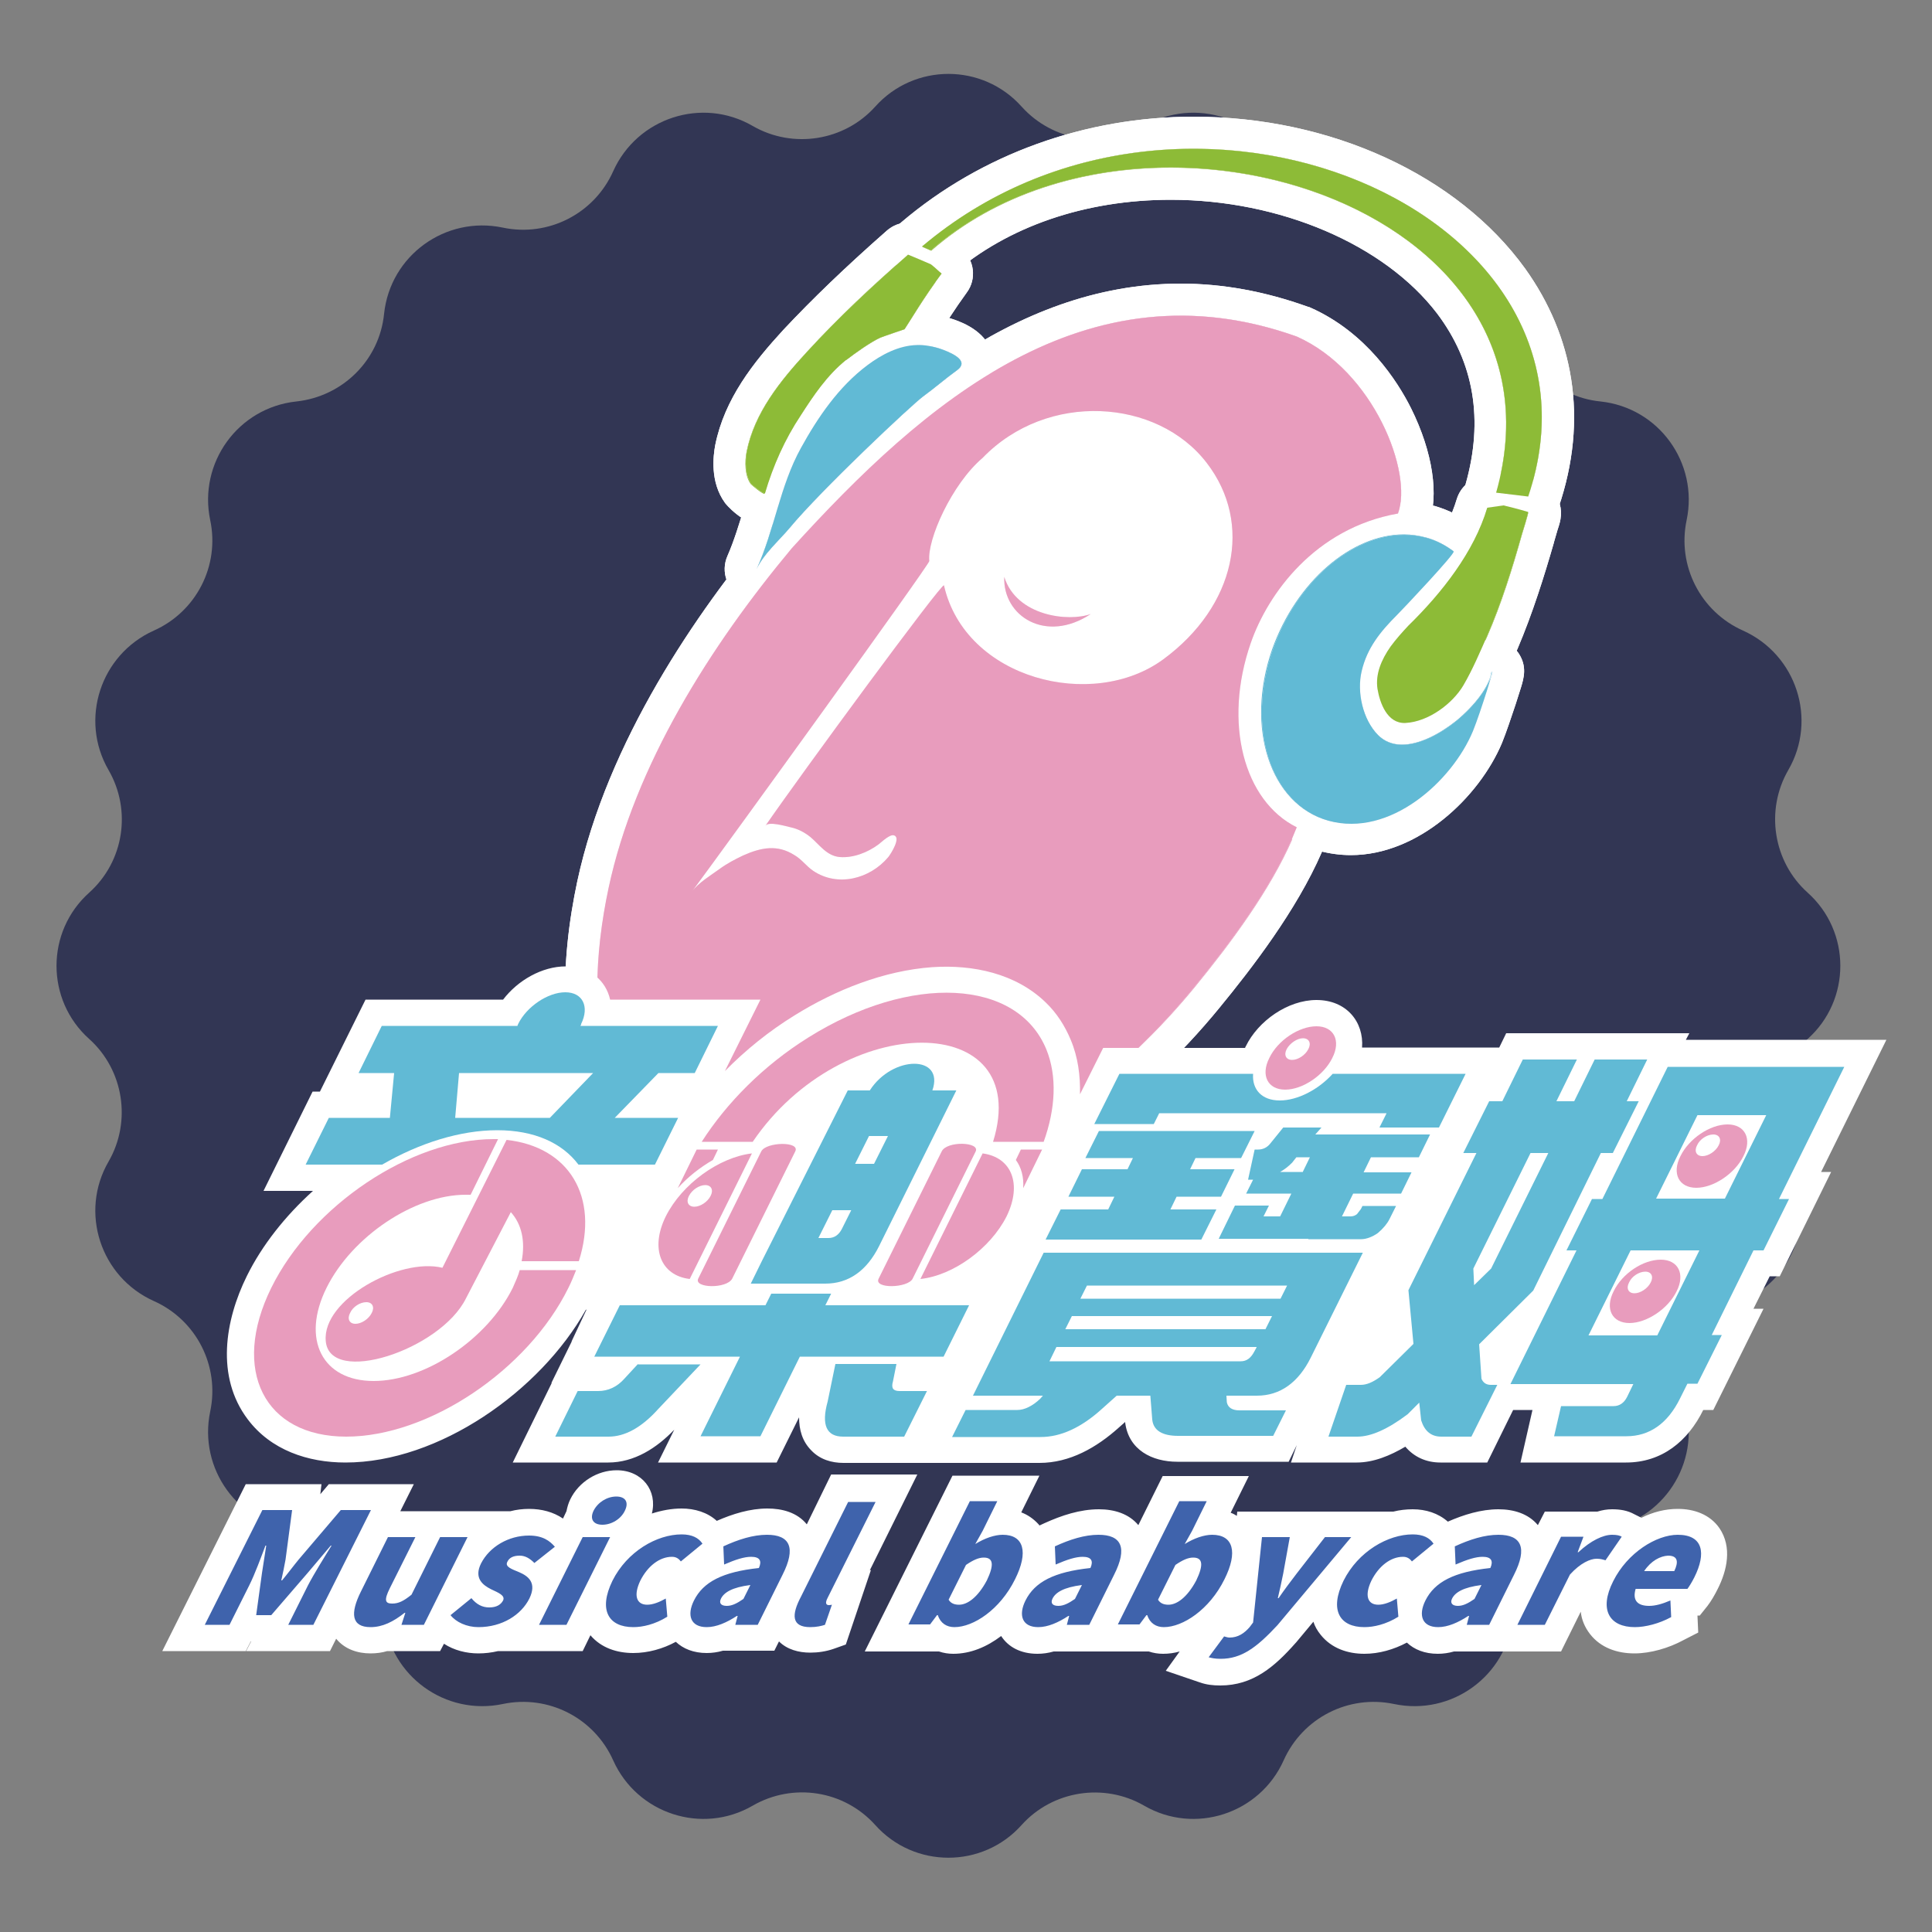 <?xml version="1.0" encoding="utf-8"?>
<!-- Generator: Adobe Illustrator 24.0.1, SVG Export Plug-In . SVG Version: 6.00 Build 0)  -->
<svg version="1.1" id="圖層_1" xmlns="http://www.w3.org/2000/svg" xmlns:xlink="http://www.w3.org/1999/xlink" x="0px" y="0px"
	 viewBox="0 0 500 500" style="enable-background:new 0 0 500 500;" xml:space="preserve">
<rect x="0" y="0" width="500" height="500" fill="#808080" stroke="none"/>
<style type="text/css">
	.st0{fill:#323654;}
	.st1{fill:#FFFFFF;}
	.st2{fill-rule:evenodd;clip-rule:evenodd;fill:#FFFFFF;}
	.st3{fill-rule:evenodd;clip-rule:evenodd;fill:#FAE9F1;}
	.st4{fill-rule:evenodd;clip-rule:evenodd;fill:#E89CBD;}
	.st5{fill-rule:evenodd;clip-rule:evenodd;fill:#61BAD5;}
	.st6{fill-rule:evenodd;clip-rule:evenodd;fill:#8DBB37;}
	.st7{fill-rule:evenodd;clip-rule:evenodd;fill:#3F63AC;}
</style>
<path class="st0" d="M264.4,27.6L264.4,27.6c8.1,9,21.3,11,31.7,5l0,0c13.1-7.6,29.9-2.1,36.1,11.7l0,0c4.9,11,16.8,17.1,28.6,14.6
	l0,0c14.8-3.1,29.1,7.2,30.7,22.3l0,0c1.3,12,10.7,21.5,22.7,22.7l0,0c15.1,1.6,25.4,15.9,22.3,30.7l0,0
	c-2.5,11.8,3.6,23.7,14.6,28.6l0,0c13.8,6.2,19.3,23,11.7,36.1l0,0c-6,10.4-3.9,23.7,5,31.7l0,0c11.3,10.1,11.3,27.8,0,37.9l0,0
	c-9,8.1-11,21.3-5,31.7l0,0c7.6,13.1,2.1,29.9-11.7,36.1l0,0c-11,4.9-17.1,16.8-14.6,28.6l0,0c3.1,14.8-7.2,29.1-22.3,30.7l0,0
	c-12,1.3-21.5,10.7-22.7,22.7l0,0c-1.6,15.1-15.9,25.4-30.7,22.3l0,0c-11.8-2.5-23.7,3.6-28.6,14.6l0,0c-6.2,13.8-23,19.3-36.1,11.7
	l0,0c-10.4-6-23.7-3.9-31.7,5l0,0c-10.1,11.3-27.8,11.3-37.9,0l0,0c-8.1-9-21.3-11-31.7-5l0,0c-13.1,7.6-29.9,2.1-36.1-11.7l0,0
	c-4.9-11-16.8-17.1-28.6-14.6l0,0c-14.8,3.1-29.1-7.2-30.7-22.3l0,0c-1.3-12-10.7-21.5-22.7-22.7l0,0c-15.1-1.6-25.4-15.9-22.3-30.7
	l0,0c2.5-11.8-3.6-23.7-14.6-28.6l0,0c-13.8-6.2-19.3-23-11.7-36.1l0,0c6-10.4,3.9-23.7-5-31.7l0,0c-11.3-10.1-11.3-27.8,0-37.9l0,0
	c9-8.1,11-21.3,5-31.7l0,0c-7.6-13.1-2.1-29.9,11.7-36.1l0,0c11-4.9,17.1-16.8,14.6-28.6l0,0c-3.1-14.8,7.2-29.1,22.3-30.7l0,0
	c12-1.3,21.5-10.7,22.7-22.7l0,0c1.6-15.1,15.9-25.4,30.7-22.3l0,0c11.8,2.5,23.7-3.6,28.6-14.6l0,0c6.2-13.8,23-19.3,36.1-11.7l0,0
	c10.4,6,23.7,3.9,31.7-5l0,0C236.6,16.3,254.3,16.3,264.4,27.6z"/>
<path class="st1" d="M198.1,117.6c-1.8-2-4.2-2.1-6.6-1.7c-3.2,0.4-5.3,4.5-4.7,7.5c0.3,2.7,1.9,5.4,4.7,5.8
	c2.5,0.4,4.6,0.1,6.6-1.7c1.2-1.1,2.2-3.2,2.1-5C200,120.7,199.4,119,198.1,117.6z"/>
<g>
	<g>
		<path class="st2" d="M206,276.3c-27.8,0-42.8-25.5-42.8-49.5c0-13.1,22.9-46.9,45.6-73.5c14.4-16.9,50.2-56.2,73.1-56.2
			c0.6,0,1.2,0,1.8,0.1c16.7,1.5,29.5,6.1,37.8,13.7c8,7.3,12.1,17.3,12.1,29.8c0,13.8-28.7,49.9-53.2,76.7
			C267.5,231.2,224.7,276.3,206,276.3z"/>
		<path class="st1" d="M281.9,101.2c0.5,0,0.9,0,1.4,0.1c32.9,3,46.1,17.6,46.1,39.4c0,21.7-97.9,131.5-123.3,131.5
			c-25.4,0-38.6-23.6-38.6-45.3C167.3,205.4,248.1,101.2,281.9,101.2 M281.9,92.9c-10,0-22.2,6-37.4,18.5
			c-11.9,9.8-25.4,23.3-38.8,39.2c-17.3,20.4-46.6,59.3-46.6,76.2c0,26,16.4,53.6,46.9,53.6c5.2,0,14.4-2,35.3-19.4
			c12.4-10.3,27.3-24.8,42-40.9c14.2-15.5,27.4-31.5,37.1-45c15.5-21.5,17.2-30,17.2-34.5c0-19.5-9.3-43.6-53.6-47.6
			C283.3,93,282.6,92.9,281.9,92.9L281.9,92.9z"/>
	</g>
	<g>
		<g>
			<path class="st3" d="M207.9,316.6c-3.9,0-7.7-0.3-11.3-0.9c-16.1-2.8-28.2-10-36.1-21.6c-13.2-19.5-11.2-46.1-7.1-65
				c7.6-35.5,30.4-68.4,48.3-89.7c0,0,0.1-0.1,0.1-0.1c27.6-30.4,61.6-61.5,103.8-61.5c10.4,0,20.9,1.9,31.4,5.7
				c0.1,0,0.2,0.1,0.3,0.1c22,9.8,33.1,38.3,28.4,51c-0.5,1.4-1.7,2.4-3.2,2.6c-19,3.4-30.5,18.1-34.9,30.8
				c-6.4,18.4-2.1,36.7,10,42.8c1.9,1,2.8,3.3,2,5.3l-0.3,0.7c-0.3,0.7-0.6,1.5-1,2.2c-6.4,14.7-17.8,29.5-25.9,39.3
				c-19.7,24.1-45.5,42.7-72.6,52.3C228.5,314.5,217.7,316.6,207.9,316.6C207.9,316.6,207.9,316.6,207.9,316.6z M244.3,147.3
				c1.9,0,3.6,1.4,4.1,3.2c3.5,15.4,18.9,22.4,31.8,22.4c7,0,13.6-2,18.5-5.6c9-6.6,14.6-15.3,15.9-24.4c1-7.4-0.9-14.5-5.5-20.6
				c-5.7-7.4-15.3-11.8-25.8-11.8c-10,0-19.2,3.8-26,10.8c-0.1,0.1-0.2,0.2-0.3,0.3c-7.3,6.2-12.8,19.3-12.4,23.1
				c0.1,0.8,0.1,1.3-0.6,2.6C244.1,147.3,244.2,147.3,244.3,147.3z"/>
			<path class="st1" d="M305.6,81.7c9.6,0,19.6,1.7,30,5.4c20,8.9,30.1,35.3,26.2,45.8c-21.5,3.8-33.7,20.8-38.1,33.5
				c-7.2,20.7-1.7,40.9,12,47.8c-0.4,1-0.8,2-1.2,2.9c-5.8,13.3-15.9,26.9-25.3,38.4c-18.2,22.2-42.8,41.1-70.7,51.1
				c-9.8,3.5-20.2,5.8-30.5,5.8c-3.6,0-7.1-0.3-10.6-0.9c-42.9-7.4-47.3-47-39.8-81.7c6.7-31.6,26.2-62.6,47.4-87.9
				C232.4,111.6,265.2,81.7,305.6,81.7 M179.1,230.6c1.6-2.2,4.9-4.2,7.1-5.8c1.9-1.3,3.9-2.5,6.1-3.5c2.6-1.1,5-1.9,7.4-1.9
				c2,0,3.9,0.5,5.9,1.8c1.8,1.1,3.1,2.9,4.9,4.1c2.3,1.5,4.8,2.2,7.4,2.2c4.5,0,9-2.2,12.1-5.8c0.7-0.9,3.4-5,1.5-5.6
				c-0.1,0-0.2,0-0.3,0c-1.1,0-3,1.8-3.7,2.3c-2.5,1.9-6,3.3-9.2,3.3c-0.3,0-0.6,0-0.9,0c-3.4-0.3-5.2-3.3-7.6-5.2
				c-1.5-1.2-3.2-2-5.1-2.5c-0.9-0.2-3.3-0.9-5-0.9c-0.7,0-1.3,0.1-1.5,0.5c9.2-13.4,45.1-62.3,46.2-62.3c0,0,0,0,0,0
				c3.7,16.5,20,25.6,35.8,25.6c7.6,0,15-2.1,20.9-6.4c18.6-13.7,23.3-35.1,11.3-50.8c-6.7-8.7-17.7-13.4-29.1-13.4
				c-10.3,0-21,3.9-28.9,12.1c-8,6.8-14.4,21.2-13.8,26.7C240.6,145.9,188.6,217.8,179.1,230.6 M305.6,73.4
				c-43.8,0-78.6,31.8-106.8,62.9c-0.1,0.1-0.1,0.2-0.2,0.3c-18.2,21.7-41.4,55.2-49.2,91.5c-4.2,19.7-6.3,47.5,7.7,68.2
				c8.5,12.5,21.5,20.4,38.8,23.4c3.9,0.7,7.9,1,12,1c10.3,0,21.5-2.1,33.3-6.3c27.8-9.9,54.2-28.9,74.4-53.6
				c8.2-10,19.9-25.1,26.5-40.3c0.3-0.7,0.6-1.5,1-2.3l0.3-0.7c1.7-4,0-8.7-3.9-10.6c-10-5-13.5-21.6-7.9-37.7
				c1.4-4,9.4-24.1,31.8-28.1c2.9-0.5,5.3-2.5,6.3-5.3c2.8-7.6,1.1-18.8-4.5-30.1c-3.5-7-11.6-19.7-26.1-26.1
				c-0.2-0.1-0.4-0.2-0.6-0.2C327.4,75.4,316.4,73.4,305.6,73.4L305.6,73.4z M248.8,144.4c0-3,4.7-14.3,10.9-19.6
				c0.2-0.2,0.4-0.4,0.6-0.6c6-6.2,14.2-9.6,23-9.6c9.2,0,17.6,3.8,22.5,10.2c4,5.2,5.6,11.2,4.7,17.5c-1.1,8-6.2,15.7-14.3,21.6
				c-4.2,3.1-9.9,4.8-16,4.8c-11.3,0-24.8-6-27.8-19.1c-0.5-2.2-1.8-4-3.6-5.2C248.8,144.4,248.8,144.4,248.8,144.4L248.8,144.4z"/>
		</g>
		<g>
			<path class="st3" d="M195.8,151.5c-0.6,0-1.2-0.1-1.7-0.4c-2.1-0.9-3-3.4-2-5.5c1.9-4.2,3.2-8.6,4.6-13.4
				c1.8-6.1,3.7-12.4,7-18.4c3.7-6.6,9.6-16.2,18.4-22.7c5.2-3.9,10.3-5.9,15.2-6l0.3,0c2.4,0,5.5,0.6,7.9,1.5c3.2,1.2,7,3,7.5,6.7
				c0.2,1.3,0,3.7-2.8,5.8c-1.5,1.1-3.1,2.4-4.7,3.7c-1.4,1.1-2.7,2.2-4,3.1c-2.4,1.9-25.9,23.8-33.9,33.4c-0.9,1.1-2,2.3-3,3.4
				c-2,2.1-4.1,4.3-5,6.3C198.9,150.6,197.4,151.5,195.8,151.5z"/>
			<path class="st1" d="M237.5,89.3c1.6,0,4.3,0.4,6.5,1.2c3.2,1.2,6.7,3.1,3.7,5.3c-2.8,2-5.9,4.7-8.8,6.8
				c-3,2.2-26.4,24.2-34.6,34.1c-2.7,3.2-6.8,6.8-8.5,10.6c4.6-10,6-21.5,11.5-31.4c4.3-7.8,9.7-15.8,17.2-21.4
				c3.6-2.7,8.1-5.1,12.8-5.2C237.4,89.3,237.5,89.3,237.5,89.3 M237.5,81c-0.1,0-0.2,0-0.3,0c0,0,0,0-0.1,0
				c-5.8,0.1-11.7,2.5-17.6,6.8c-9.4,7-15.6,17.1-19.5,24c-3.5,6.3-5.5,12.9-7.3,19.2c-1.4,4.6-2.7,8.9-4.4,12.8
				c-1.9,4.2-0.1,9.1,4.1,11c1.1,0.5,2.3,0.8,3.4,0.8c3.1,0,6.1-1.8,7.5-4.8c0.6-1.4,2.6-3.5,4.2-5.2c1.1-1.1,2.2-2.3,3.2-3.6
				c7.5-9.2,30.3-30.5,33.2-32.8c1.3-1,2.7-2.1,4.1-3.2c1.6-1.3,3.2-2.5,4.6-3.6c4.7-3.5,4.7-7.9,4.4-9.7c-0.9-6.6-7.8-9.2-10.1-10
				C244,81.7,240.4,81,237.5,81L237.5,81z"/>
		</g>
		<g>
			<path class="st3" d="M197.8,131.8c-3,0-6.8-4.1-6.8-4.2c-3-4.2-2.2-10-1.8-11.6c2.2-11.1,9.3-19.9,16.6-27.8
				c7.3-7.9,15.7-16,26.4-25.4c0.8-0.7,1.7-1,2.7-1c0.5,0,1,0.1,1.5,0.3c1.5,0.6,5,2.1,6,2.5c0.3,0.1,0.7,0.3,1,0.6
				c0.7,0.6,1.2,1,1.7,1.5c0.3,0.3,0.7,0.6,1.1,0.9c1.7,1.4,2,3.9,0.7,5.7c-3.4,4.5-6,8.7-7.7,11.5c-0.6,1-1.1,1.8-1.5,2.4
				c-0.7,1.4-2.1,1.8-3.6,2.4c-1.1,0.4-4.2,1.4-4.7,1.7c-1.8,0.8-5.3,3.3-7.8,5.2c-0.1,0.1-0.2,0.1-0.3,0.2
				c-4.2,3.4-7.4,8.2-10.5,12.9l-0.2,0.3c-3.8,5.7-6.7,12.1-8.8,19.1C201.4,130.6,199.7,131.8,197.8,131.8
				C197.8,131.8,197.8,131.8,197.8,131.8z"/>
			<path class="st1" d="M235,65.9c1.3,0.5,4.5,1.8,5.9,2.5c1.1,0.9,1.8,1.6,2.8,2.4c-4.7,6.4-8,12-9.6,14.4c0,0-5.6,1.9-6.3,2.2
				c-2.5,1.2-6.5,4-8.7,5.7c0,0-0.1,0.1-0.2,0.1c-4.9,3.9-8.4,9.2-11.7,14.3c-4.2,6.3-7.2,13.1-9.3,20.2c0,0,0,0.1-0.1,0.1
				c-0.6,0-3.2-2.2-3.5-2.5c-1.6-2.2-1.6-5.8-1.1-8.4c2-10,8.6-18.2,15.6-25.8C217,82.1,225.8,73.9,235,65.9 M235,57.6
				c-2,0-3.9,0.7-5.5,2.1c-10.8,9.5-19.3,17.7-26.8,25.7c-7.7,8.4-15.2,17.8-17.6,29.8c-0.5,2.7-1.4,9.5,2.5,14.9c0,0,0,0,0,0
				c0,0.1,4.8,5.9,10.1,5.9c3.7,0,7-2.4,8-6c2-6.6,4.7-12.6,8.3-17.9l0.2-0.3c3-4.6,5.9-8.9,9.6-11.9c0.1-0.1,0.2-0.2,0.3-0.3
				c2.4-1.9,5.5-4,6.9-4.6c0.8-0.3,3.4-1.2,4.4-1.5c1.7-0.6,4.3-1.5,5.8-4.2c0.4-0.7,0.9-1.4,1.5-2.3c1.8-2.9,4.3-6.9,7.5-11.3
				c2.6-3.5,2-8.5-1.4-11.3c-0.4-0.3-0.7-0.6-1-0.8c-0.5-0.5-1.1-1-1.9-1.6c-0.6-0.5-1.2-0.9-1.9-1.2c-1.4-0.6-4.7-2-6.2-2.6
				C236.9,57.8,235.9,57.6,235,57.6L235,57.6z"/>
		</g>
		<g>
			<path class="st3" d="M395.5,132.6c-0.2,0-0.3,0-0.5,0l-8.3-1c-1.2-0.1-2.3-0.8-2.9-1.8c-0.7-1-0.9-2.3-0.5-3.4
				c5-17.6,2.2-34.2-8.1-47.8c-14.3-18.9-42.6-31.1-72.2-31.1c-23.1,0-44.2,7.3-59.3,20.4c-0.8,0.7-1.7,1-2.7,1
				c-0.6,0-1.1-0.1-1.7-0.4l-2.3-1c-1.3-0.6-2.2-1.8-2.4-3.2c-0.2-1.4,0.3-2.8,1.4-3.7c20-16.9,45.9-26.3,73-26.3
				c34.2,0,65.7,14.4,82.3,37.5c12.3,17.2,15.1,37.2,8.2,57.9C398.8,131.5,397.2,132.6,395.5,132.6z"/>
			<path class="st1" d="M308.9,38.5c54.5,0,103.9,38.8,86.6,90l-8.3-1c14.5-51.3-34.5-84.1-84.2-84.1c-22.5,0-45.1,6.7-62,21.5
				l-2.3-1C259.4,46.1,284.7,38.5,308.9,38.5 M308.9,30.2C308.9,30.2,308.9,30.2,308.9,30.2c-28,0-54.9,9.7-75.6,27.3
				c-2.2,1.8-3.2,4.7-2.8,7.5c0.4,2.8,2.2,5.2,4.8,6.4l2.3,1c1.1,0.5,2.2,0.7,3.4,0.7c2,0,3.9-0.7,5.4-2
				c14.4-12.5,34.5-19.4,56.6-19.4c0,0,0,0,0,0c28.3,0,55.3,11.6,68.9,29.4c9.6,12.7,12.1,27.6,7.4,44.2c-0.7,2.3-0.3,4.8,1.1,6.8
				c1.3,2,3.5,3.3,5.9,3.6l8.3,1c0.3,0,0.7,0.1,1,0.1c3.5,0,6.7-2.2,7.8-5.6c3.8-11.2,4.9-22.4,3.2-33.2
				c-1.6-10.1-5.6-19.7-11.9-28.5C377.2,45.3,344.4,30.2,308.9,30.2L308.9,30.2z"/>
		</g>
		<g>
			<path class="st3" d="M363.5,191.4c-5.7,0-9.8-4.6-11.1-12.3c-0.7-4.5,0.7-9.2,4.1-14.1c1.3-1.9,3-3.8,5.1-5.8
				c10-9.8,16.7-19.7,19.4-28.8c0.5-1.6,1.9-2.8,3.6-2.9c0.8-0.1,1.6-0.2,2.5-0.3c0.5-0.1,1-0.2,1.6-0.2c0.2,0,0.4,0,0.6,0
				c0.3,0,0.6,0,0.9,0.1c3.9,0.9,6.6,1.7,6.7,1.7c0.1,0,0.2,0,0.2,0.1c3.7,1.4,2.6,5,2,7.1c-0.3,1.1-0.7,2.4-0.9,3.1l-0.1,0.4
				c-2.3,8.1-5.2,17.7-9.2,26.9l-0.1,0.2c-1.9,4.4-3.8,8.9-6.3,13.1c-3.3,5.6-10.7,11.4-18.4,11.7
				C363.8,191.3,363.6,191.4,363.5,191.4L363.5,191.4z"/>
			<path class="st1" d="M389.1,131c3.8,0.9,6.4,1.7,6.4,1.7c0.1,0-1.5,5.4-1.6,5.6c-2.5,8.9-5.3,17.9-9,26.4
				c-1.9,4.3-3.8,8.8-6.2,12.9c-2.8,4.7-9,9.4-15,9.7c-0.1,0-0.2,0-0.2,0c-4.6,0-6.4-5.3-7-8.9c-0.6-3.9,1-7.7,3.4-11
				c1.4-1.9,3-3.7,4.6-5.3c8.7-8.5,17-19.2,20.4-30.5C386.4,131.4,387.7,131.1,389.1,131 M389.1,122.7c-0.4,0-0.7,0-1.1,0.1
				c-0.6,0.1-1.1,0.2-1.6,0.2c-0.8,0.1-1.5,0.2-2.2,0.3c-3.4,0.3-6.2,2.6-7.2,5.9c-2.5,8.4-8.8,17.7-18.3,27c-2.2,2.1-4,4.3-5.5,6.4
				c-4.1,5.8-5.7,11.5-4.8,17.1c1.6,9.8,7.4,15.8,15.2,15.8c0.2,0,0.4,0,0.6,0c9.6-0.4,18-7.4,21.8-13.7c2.6-4.5,4.7-9.1,6.6-13.6
				l0.1-0.2c4-9.4,7-19.1,9.4-27.4l0.1-0.4c0.2-0.7,0.6-2,0.9-3.1c0.2-0.6,0.4-1.2,0.5-1.6c1.7-6.2-2.6-9.6-5-10.5
				c-0.1-0.1-0.3-0.1-0.4-0.1c-0.1,0-3-0.9-7-1.8C390.4,122.8,389.7,122.7,389.1,122.7L389.1,122.7z"/>
		</g>
		<g>
			<path class="st3" d="M349.6,217.2c-2.4,0-4.8-0.3-7-1c-6.9-1.9-12.4-6.6-16-13.5c-5.2-10-5.6-23.1-1.1-36.1
				c6.7-19.2,22.2-32.6,37.9-32.6c2.4,0,4.7,0.3,6.9,0.9c3.1,0.9,5.9,2.3,8.4,4.3c0.9,0.7,1.5,1.8,1.6,3c0.1,2-0.1,2.7-7.8,11.1
				c-3.4,3.7-7.1,7.7-8,8.5c-4.1,4.1-6.9,7.7-8.1,12.5c-1,4.3,0.4,9.9,3.2,12.8c0.5,0.5,1.4,1.2,3.3,1.2c3.1,0,7.4-2,11.5-5.3
				c4.5-3.6,7.2-7.7,7.6-9.7c0-0.2,0.1-0.5,0.2-0.7c1-2.7,3-3.1,4-3.1c1.4,0,2.7,0.7,3.4,1.8c1.2,1.8,1.1,2.1-1.3,9.6
				c-0.8,2.4-2.3,6.9-3.4,9.6C379.5,203.6,365.3,217.2,349.6,217.2z"/>
			<path class="st1" d="M363.3,138.3c2,0,3.9,0.3,5.8,0.8c2.6,0.7,4.9,2,7,3.5c0.6,0.4-13,14.9-14.6,16.4c-4.4,4.4-7.8,8.5-9.2,14.6
				c-1.3,5.4,0.3,12.6,4.3,16.6c1.7,1.7,3.9,2.5,6.2,2.5c4.5,0,9.7-2.7,14.1-6.2c4.7-3.9,8.4-8.7,9-12.3c0.1-0.3,0.1-0.4,0.2-0.4
				c0.1,0-3.2,10.9-5.1,15.3c-4.7,11.3-17.7,24-31.5,24c-2,0-3.9-0.3-5.9-0.8c-14.9-4.2-21.4-24-14.4-44.2
				C335.5,150.4,349.8,138.3,363.3,138.3 M363.3,130c-17.4,0-34.6,14.5-41.8,35.4c-4.9,14-4.4,28.4,1.4,39.3
				c4.1,7.8,10.7,13.3,18.5,15.5c2.6,0.7,5.4,1.1,8.2,1.1c17.5,0,33.2-15,39.1-29c1.1-2.7,2.5-6.9,3.5-9.9c0.5-1.6,1-3.1,1.4-4.4
				c0.8-2.6,1.6-5.5-0.5-8.8c-1.5-2.3-4.1-3.7-6.9-3.7c-1.4,0-6,0.4-7.9,5.8c-0.2,0.5-0.3,0.9-0.4,1.4c-0.3,1-2.3,4.2-6.1,7.3
				c-3.7,3-7.1,4.3-8.8,4.3c-0.2,0-0.3,0-0.4,0c-1.8-1.9-2.8-6-2.1-8.9c0.9-4,3.2-6.9,7-10.6c0.9-0.9,4.8-5,8.2-8.7
				c7.2-7.9,9.1-10,8.8-14.1c-0.2-2.4-1.3-4.6-3.2-6v0c-3-2.3-6.2-3.9-9.8-5C368.8,130.4,366.1,130,363.3,130L363.3,130
				C363.3,130,363.3,130,363.3,130L363.3,130z"/>
		</g>
		<g>
			<path class="st3" d="M272.5,166.2c-4.7,0-9-1.8-12.2-5.1c-3.1-3.2-4.7-7.5-4.5-12c0.1-2,1.6-3.7,3.6-3.9c0.2,0,0.4,0,0.5,0
				c1.8,0,3.4,1.2,3.9,2.9c1.7,5.5,8,7.5,12.9,7.5c1.6,0,3.1-0.2,4.1-0.6c0.5-0.2,1-0.3,1.5-0.3c1.5,0,3,0.8,3.7,2.2
				c1,1.9,0.4,4.2-1.4,5.3C280.8,164.8,276.6,166.2,272.5,166.2z"/>
			<path class="st1" d="M259.9,149.3c2.4,7.7,10.5,10.4,16.8,10.4c2.2,0,4.1-0.3,5.6-0.9c-3.4,2.3-6.8,3.3-9.9,3.3
				C265.1,162.1,259.7,156.4,259.9,149.3 M259.9,141c-0.4,0-0.7,0-1.1,0.1c-4,0.5-7,3.8-7.2,7.9c-0.2,5.7,1.8,11.1,5.6,15.1
				c3.9,4.1,9.3,6.3,15.2,6.3c4.9,0,9.9-1.6,14.4-4.6c3.5-2.3,4.7-6.9,2.8-10.7c-1.5-2.8-4.3-4.5-7.4-4.5c-1,0-2,0.2-2.9,0.5
				c-0.3,0.1-1.3,0.3-2.7,0.3c-2.8,0-7.8-1-8.9-4.6C266.8,143.3,263.5,141,259.9,141L259.9,141z"/>
		</g>
		<g>
			<path class="st4" d="M207.9,316.6c-3.9,0-7.7-0.3-11.3-0.9c-16.1-2.8-28.2-10-36.1-21.6c-13.2-19.5-11.2-46.1-7.1-65
				c7.6-35.5,30.4-68.4,48.3-89.7c0,0,0.1-0.1,0.1-0.1c27.6-30.4,61.6-61.5,103.8-61.5c10.4,0,20.9,1.9,31.4,5.7
				c0.1,0,0.2,0.1,0.3,0.1c22,9.8,33.1,38.3,28.4,51c-0.5,1.4-1.7,2.4-3.2,2.6c-19,3.4-30.5,18.1-34.9,30.8
				c-6.4,18.4-2.1,36.7,10,42.8c1.9,1,2.8,3.3,2,5.3l-0.3,0.7c-0.3,0.7-0.6,1.5-1,2.2c-6.4,14.7-17.8,29.5-25.9,39.3
				c-19.7,24.1-45.5,42.7-72.6,52.3C228.5,314.5,217.7,316.6,207.9,316.6C207.9,316.6,207.9,316.6,207.9,316.6z M244.3,147.3
				c1.9,0,3.6,1.4,4.1,3.2c3.5,15.4,18.9,22.4,31.8,22.4c7,0,13.6-2,18.5-5.6c9-6.6,14.6-15.3,15.9-24.4c1-7.4-0.9-14.5-5.5-20.6
				c-5.7-7.4-15.3-11.8-25.8-11.8c-10,0-19.2,3.8-26,10.8c-0.1,0.1-0.2,0.2-0.3,0.3c-7.3,6.2-12.8,19.3-12.4,23.1
				c0.1,0.8,0.1,1.3-0.6,2.6C244.1,147.3,244.2,147.3,244.3,147.3z"/>
			<path class="st1" d="M305.6,81.7c9.6,0,19.6,1.7,30,5.4c20,8.9,30.1,35.3,26.2,45.8c-21.5,3.8-33.7,20.8-38.1,33.5
				c-7.2,20.7-1.7,40.9,12,47.8c-0.4,1-0.8,2-1.2,2.9c-5.8,13.3-15.9,26.9-25.3,38.4c-18.2,22.2-42.8,41.1-70.7,51.1
				c-9.8,3.5-20.2,5.8-30.5,5.8c-3.6,0-7.1-0.3-10.6-0.9c-42.9-7.4-47.3-47-39.8-81.7c6.7-31.6,26.2-62.6,47.4-87.9
				C232.4,111.6,265.2,81.7,305.6,81.7 M179.1,230.6c1.6-2.2,4.9-4.2,7.1-5.8c1.9-1.3,3.9-2.5,6.1-3.5c2.6-1.1,5-1.9,7.4-1.9
				c2,0,3.9,0.5,5.9,1.8c1.8,1.1,3.1,2.9,4.9,4.1c2.3,1.5,4.8,2.2,7.4,2.2c4.5,0,9-2.2,12.1-5.8c0.7-0.9,3.4-5,1.5-5.6
				c-0.1,0-0.2,0-0.3,0c-1.1,0-3,1.8-3.7,2.3c-2.5,1.9-6,3.3-9.2,3.3c-0.3,0-0.6,0-0.9,0c-3.4-0.3-5.2-3.3-7.6-5.2
				c-1.5-1.2-3.2-2-5.1-2.5c-0.9-0.2-3.3-0.9-5-0.9c-0.7,0-1.3,0.1-1.5,0.5c9.2-13.4,45.1-62.3,46.2-62.3c0,0,0,0,0,0
				c3.7,16.5,20,25.6,35.8,25.6c7.6,0,15-2.1,20.9-6.4c18.6-13.7,23.3-35.1,11.3-50.8c-6.7-8.7-17.7-13.4-29.1-13.4
				c-10.3,0-21,3.9-28.9,12.1c-8,6.8-14.4,21.2-13.8,26.7C240.6,145.9,188.6,217.8,179.1,230.6 M305.6,73.4
				c-43.8,0-78.6,31.8-106.8,62.9c-0.1,0.1-0.1,0.2-0.2,0.3c-18.2,21.7-41.4,55.2-49.2,91.5c-4.2,19.7-6.3,47.5,7.7,68.2
				c8.5,12.5,21.5,20.4,38.8,23.4c3.9,0.7,7.9,1,12,1c10.3,0,21.5-2.1,33.3-6.3c27.8-9.9,54.2-28.9,74.4-53.6
				c8.2-10,19.9-25.1,26.5-40.3c0.3-0.7,0.6-1.5,1-2.3l0.3-0.7c1.7-4,0-8.7-3.9-10.6c-10-5-13.5-21.6-7.9-37.7
				c1.4-4,9.4-24.1,31.8-28.1c2.9-0.5,5.3-2.5,6.3-5.3c2.8-7.6,1.1-18.8-4.5-30.1c-3.5-7-11.6-19.7-26.1-26.1
				c-0.2-0.1-0.4-0.2-0.6-0.2C327.4,75.4,316.4,73.4,305.6,73.4L305.6,73.4z M248.8,144.4c0-3,4.7-14.3,10.9-19.6
				c0.2-0.2,0.4-0.4,0.6-0.6c6-6.2,14.2-9.6,23-9.6c9.2,0,17.6,3.8,22.5,10.2c4,5.2,5.6,11.2,4.7,17.5c-1.1,8-6.2,15.7-14.3,21.6
				c-4.2,3.1-9.9,4.8-16,4.8c-11.3,0-24.8-6-27.8-19.1c-0.5-2.2-1.8-4-3.6-5.2C248.8,144.4,248.8,144.4,248.8,144.4L248.8,144.4z"/>
		</g>
		<g>
			<path class="st5" d="M195.8,151.5c-0.6,0-1.2-0.1-1.7-0.4c-2.1-0.9-3-3.4-2-5.5c1.9-4.2,3.2-8.6,4.6-13.4
				c1.8-6.1,3.7-12.4,7-18.4c3.7-6.6,9.6-16.2,18.4-22.7c5.2-3.9,10.3-5.9,15.2-6l0.3,0c2.4,0,5.5,0.6,7.9,1.5c3.2,1.2,7,3,7.5,6.7
				c0.2,1.3,0,3.7-2.8,5.8c-1.5,1.1-3.1,2.4-4.7,3.7c-1.4,1.1-2.7,2.2-4,3.1c-2.4,1.9-25.9,23.8-33.9,33.4c-0.9,1.1-2,2.3-3,3.4
				c-2,2.1-4.1,4.3-5,6.3C198.9,150.6,197.4,151.5,195.8,151.5z"/>
			<path class="st1" d="M237.5,89.3c1.6,0,4.3,0.4,6.5,1.2c3.2,1.2,6.7,3.1,3.7,5.3c-2.8,2-5.9,4.7-8.8,6.8
				c-3,2.2-26.4,24.2-34.6,34.1c-2.7,3.2-6.8,6.8-8.5,10.6c4.6-10,6-21.5,11.5-31.4c4.3-7.8,9.7-15.8,17.2-21.4
				c3.6-2.7,8.1-5.1,12.8-5.2C237.4,89.3,237.5,89.3,237.5,89.3 M237.5,81c-0.1,0-0.2,0-0.3,0c0,0,0,0-0.1,0
				c-5.8,0.1-11.7,2.5-17.6,6.8c-9.4,7-15.6,17.1-19.5,24c-3.5,6.3-5.5,12.9-7.3,19.2c-1.4,4.6-2.7,8.9-4.4,12.8
				c-1.9,4.2-0.1,9.1,4.1,11c1.1,0.5,2.3,0.8,3.4,0.8c3.1,0,6.1-1.8,7.5-4.8c0.6-1.4,2.6-3.5,4.2-5.2c1.1-1.1,2.2-2.3,3.2-3.6
				c7.5-9.2,30.3-30.5,33.2-32.8c1.3-1,2.7-2.1,4.1-3.2c1.6-1.3,3.2-2.5,4.6-3.6c4.7-3.5,4.7-7.9,4.4-9.7c-0.9-6.6-7.8-9.2-10.1-10
				C244,81.7,240.4,81,237.5,81L237.5,81z"/>
		</g>
		<g>
			<path class="st6" d="M197.8,131.8c-3,0-6.8-4.1-6.8-4.2c-3-4.2-2.2-10-1.8-11.6c2.2-11.1,9.3-19.9,16.6-27.8
				c7.3-7.9,15.7-16,26.4-25.4c0.8-0.7,1.7-1,2.7-1c0.5,0,1,0.1,1.5,0.3c1.5,0.6,5,2.1,6,2.5c0.3,0.1,0.7,0.3,1,0.6
				c0.7,0.6,1.2,1,1.7,1.5c0.3,0.3,0.7,0.6,1.1,0.9c1.7,1.4,2,3.9,0.7,5.7c-3.4,4.5-6,8.7-7.7,11.5c-0.6,1-1.1,1.8-1.5,2.4
				c-0.7,1.4-2.1,1.8-3.6,2.4c-1.1,0.4-4.2,1.4-4.7,1.7c-1.8,0.8-5.3,3.3-7.8,5.2c-0.1,0.1-0.2,0.1-0.3,0.2
				c-4.2,3.4-7.4,8.2-10.5,12.9l-0.2,0.3c-3.8,5.7-6.7,12.1-8.8,19.1C201.4,130.6,199.7,131.8,197.8,131.8
				C197.8,131.8,197.8,131.8,197.8,131.8z"/>
			<path class="st1" d="M235,65.9c1.3,0.5,4.5,1.8,5.9,2.5c1.1,0.9,1.8,1.6,2.8,2.4c-4.7,6.4-8,12-9.6,14.4c0,0-5.6,1.9-6.3,2.2
				c-2.5,1.2-6.5,4-8.7,5.7c0,0-0.1,0.1-0.2,0.1c-4.9,3.9-8.4,9.2-11.7,14.3c-4.2,6.3-7.2,13.1-9.3,20.2c0,0,0,0.1-0.1,0.1
				c-0.6,0-3.2-2.2-3.5-2.5c-1.6-2.2-1.6-5.8-1.1-8.4c2-10,8.6-18.2,15.6-25.8C217,82.1,225.8,73.9,235,65.9 M235,57.6
				c-2,0-3.9,0.7-5.5,2.1c-10.8,9.5-19.3,17.7-26.8,25.7c-7.7,8.4-15.2,17.8-17.6,29.8c-0.5,2.7-1.4,9.5,2.5,14.9c0,0,0,0,0,0
				c0,0.1,4.8,5.9,10.1,5.9c3.7,0,7-2.4,8-6c2-6.6,4.7-12.6,8.3-17.9l0.2-0.3c3-4.6,5.9-8.9,9.6-11.9c0.1-0.1,0.2-0.2,0.3-0.3
				c2.4-1.9,5.5-4,6.9-4.6c0.8-0.3,3.4-1.2,4.4-1.5c1.7-0.6,4.3-1.5,5.8-4.2c0.4-0.7,0.9-1.4,1.5-2.3c1.8-2.9,4.3-6.9,7.5-11.3
				c2.6-3.5,2-8.5-1.4-11.3c-0.4-0.3-0.7-0.6-1-0.8c-0.5-0.5-1.1-1-1.9-1.6c-0.6-0.5-1.2-0.9-1.9-1.2c-1.4-0.6-4.7-2-6.2-2.6
				C236.9,57.8,235.9,57.6,235,57.6L235,57.6z"/>
		</g>
		<g>
			<path class="st6" d="M395.5,132.6c-0.2,0-0.3,0-0.5,0l-8.3-1c-1.2-0.1-2.3-0.8-2.9-1.8c-0.7-1-0.9-2.3-0.5-3.4
				c5-17.6,2.2-34.2-8.1-47.8c-14.3-18.9-42.6-31.1-72.2-31.1c-23.1,0-44.2,7.3-59.3,20.4c-0.8,0.7-1.7,1-2.7,1
				c-0.6,0-1.1-0.1-1.7-0.4l-2.3-1c-1.3-0.6-2.2-1.8-2.4-3.2c-0.2-1.4,0.3-2.8,1.4-3.7c20-16.9,45.9-26.3,73-26.3
				c34.2,0,65.7,14.4,82.3,37.5c12.3,17.2,15.1,37.2,8.2,57.9C398.8,131.5,397.2,132.6,395.5,132.6z"/>
			<path class="st1" d="M308.9,38.5c54.5,0,103.9,38.8,86.6,90l-8.3-1c14.5-51.3-34.5-84.1-84.2-84.1c-22.5,0-45.1,6.7-62,21.5
				l-2.3-1C259.4,46.1,284.7,38.5,308.9,38.5 M308.9,30.2C308.9,30.2,308.9,30.2,308.9,30.2c-28,0-54.9,9.7-75.6,27.3
				c-2.2,1.8-3.2,4.7-2.8,7.5c0.4,2.8,2.2,5.2,4.8,6.4l2.3,1c1.1,0.5,2.2,0.7,3.4,0.7c2,0,3.9-0.7,5.4-2
				c14.4-12.5,34.5-19.4,56.6-19.4c0,0,0,0,0,0c28.3,0,55.3,11.6,68.9,29.4c9.6,12.7,12.1,27.6,7.4,44.2c-0.7,2.3-0.3,4.8,1.1,6.8
				c1.3,2,3.5,3.3,5.9,3.6l8.3,1c0.3,0,0.7,0.1,1,0.1c3.5,0,6.7-2.2,7.8-5.6c3.8-11.2,4.9-22.4,3.2-33.2
				c-1.6-10.1-5.6-19.7-11.9-28.5C377.2,45.3,344.4,30.2,308.9,30.2L308.9,30.2z"/>
		</g>
		<g>
			<path class="st6" d="M363.5,191.4c-5.7,0-9.8-4.6-11.1-12.3c-0.7-4.5,0.7-9.2,4.1-14.1c1.3-1.9,3-3.8,5.1-5.8
				c10-9.8,16.7-19.7,19.4-28.8c0.5-1.6,1.9-2.8,3.6-2.9c0.8-0.1,1.6-0.2,2.5-0.3c0.5-0.1,1-0.2,1.6-0.2c0.2,0,0.4,0,0.6,0
				c0.3,0,0.6,0,0.9,0.1c3.9,0.9,6.6,1.7,6.7,1.7c0.1,0,0.2,0,0.2,0.1c3.7,1.4,2.6,5,2,7.1c-0.3,1.1-0.7,2.4-0.9,3.1l-0.1,0.4
				c-2.3,8.1-5.2,17.7-9.2,26.9l-0.1,0.2c-1.9,4.4-3.8,8.9-6.3,13.1c-3.3,5.6-10.7,11.4-18.4,11.7
				C363.8,191.3,363.6,191.4,363.5,191.4L363.5,191.4z"/>
			<path class="st1" d="M389.1,131c3.8,0.9,6.4,1.7,6.4,1.7c0.1,0-1.5,5.4-1.6,5.6c-2.5,8.9-5.3,17.9-9,26.4
				c-1.9,4.3-3.8,8.8-6.2,12.9c-2.8,4.7-9,9.4-15,9.7c-0.1,0-0.2,0-0.2,0c-4.6,0-6.4-5.3-7-8.9c-0.6-3.9,1-7.7,3.4-11
				c1.4-1.9,3-3.7,4.6-5.3c8.7-8.5,17-19.2,20.4-30.5C386.4,131.4,387.7,131.1,389.1,131 M389.1,122.7c-0.4,0-0.7,0-1.1,0.1
				c-0.6,0.1-1.1,0.2-1.6,0.2c-0.8,0.1-1.5,0.2-2.2,0.3c-3.4,0.3-6.2,2.6-7.2,5.9c-2.5,8.4-8.8,17.7-18.3,27c-2.2,2.1-4,4.3-5.5,6.4
				c-4.1,5.8-5.7,11.5-4.8,17.1c1.6,9.8,7.4,15.8,15.2,15.8c0.2,0,0.4,0,0.6,0c9.6-0.4,18-7.4,21.8-13.7c2.6-4.5,4.7-9.1,6.6-13.6
				l0.1-0.2c4-9.4,7-19.1,9.4-27.4l0.1-0.4c0.2-0.7,0.6-2,0.9-3.1c0.2-0.6,0.4-1.2,0.5-1.6c1.7-6.2-2.6-9.6-5-10.5
				c-0.1-0.1-0.3-0.1-0.4-0.1c-0.1,0-3-0.9-7-1.8C390.4,122.8,389.7,122.7,389.1,122.7L389.1,122.7z"/>
		</g>
		<g>
			<path class="st5" d="M349.6,217.2c-2.4,0-4.8-0.3-7-1c-6.9-1.9-12.4-6.6-16-13.5c-5.2-10-5.6-23.1-1.1-36.1
				c6.7-19.2,22.2-32.6,37.9-32.6c2.4,0,4.7,0.3,6.9,0.9c3.1,0.9,5.9,2.3,8.4,4.3c0.9,0.7,1.5,1.8,1.6,3c0.1,2-0.1,2.7-7.8,11.1
				c-3.4,3.7-7.1,7.7-8,8.5c-4.1,4.1-6.9,7.7-8.1,12.5c-1,4.3,0.4,9.9,3.2,12.8c0.5,0.5,1.4,1.2,3.3,1.2c3.1,0,7.4-2,11.5-5.3
				c4.5-3.6,7.2-7.7,7.6-9.7c0-0.2,0.1-0.5,0.2-0.7c1-2.7,3-3.1,4-3.1c1.4,0,2.7,0.7,3.4,1.8c1.2,1.8,1.1,2.1-1.3,9.6
				c-0.8,2.4-2.3,6.9-3.4,9.6C379.5,203.6,365.3,217.2,349.6,217.2z"/>
			<path class="st1" d="M363.3,138.3c2,0,3.9,0.3,5.8,0.8c2.6,0.7,4.9,2,7,3.5c0.6,0.4-13,14.9-14.6,16.4c-4.4,4.4-7.8,8.5-9.2,14.6
				c-1.3,5.4,0.3,12.6,4.3,16.6c1.7,1.7,3.9,2.5,6.2,2.5c4.5,0,9.7-2.7,14.1-6.2c4.7-3.9,8.4-8.7,9-12.3c0.1-0.3,0.1-0.4,0.2-0.4
				c0.1,0-3.2,10.9-5.1,15.3c-4.7,11.3-17.7,24-31.5,24c-2,0-3.9-0.3-5.9-0.8c-14.9-4.2-21.4-24-14.4-44.2
				C335.5,150.4,349.8,138.3,363.3,138.3 M363.3,130c-17.4,0-34.6,14.5-41.8,35.4c-4.9,14-4.4,28.4,1.4,39.3
				c4.1,7.8,10.7,13.3,18.5,15.5c2.6,0.7,5.4,1.1,8.2,1.1c17.5,0,33.2-15,39.1-29c1.1-2.7,2.5-6.9,3.5-9.9c0.5-1.6,1-3.1,1.4-4.4
				c0.8-2.6,1.6-5.5-0.5-8.8c-1.5-2.3-4.1-3.7-6.9-3.7c-1.4,0-6,0.4-7.9,5.8c-0.2,0.5-0.3,0.9-0.4,1.4c-0.3,1-2.3,4.2-6.1,7.3
				c-3.7,3-7.1,4.3-8.8,4.3c-0.2,0-0.3,0-0.4,0c-1.8-1.9-2.8-6-2.1-8.9c0.9-4,3.2-6.9,7-10.6c0.9-0.9,4.8-5,8.2-8.7
				c7.2-7.9,9.1-10,8.8-14.1c-0.2-2.4-1.3-4.6-3.2-6v0c-3-2.3-6.2-3.9-9.8-5C368.8,130.4,366.1,130,363.3,130L363.3,130
				C363.3,130,363.3,130,363.3,130L363.3,130z"/>
		</g>
		<g>
			<path class="st4" d="M272.5,166.2c-4.7,0-9-1.8-12.2-5.1c-3.1-3.2-4.7-7.5-4.5-12c0.1-2,1.6-3.7,3.6-3.9c0.2,0,0.4,0,0.5,0
				c1.8,0,3.4,1.2,3.9,2.9c1.7,5.5,8,7.5,12.9,7.5c1.6,0,3.1-0.2,4.1-0.6c0.5-0.2,1-0.3,1.5-0.3c1.5,0,3,0.8,3.7,2.2
				c1,1.9,0.4,4.2-1.4,5.3C280.8,164.8,276.6,166.2,272.5,166.2z"/>
			<path class="st1" d="M259.9,149.3c2.4,7.7,10.5,10.4,16.8,10.4c2.2,0,4.1-0.3,5.6-0.9c-3.4,2.3-6.8,3.3-9.9,3.3
				C265.1,162.1,259.7,156.4,259.9,149.3 M259.9,141c-0.4,0-0.7,0-1.1,0.1c-4,0.5-7,3.8-7.2,7.9c-0.2,5.7,1.8,11.1,5.6,15.1
				c3.9,4.1,9.3,6.3,15.2,6.3c4.9,0,9.9-1.6,14.4-4.6c3.5-2.3,4.7-6.9,2.8-10.7c-1.5-2.8-4.3-4.5-7.4-4.5c-1,0-2,0.2-2.9,0.5
				c-0.3,0.1-1.3,0.3-2.7,0.3c-2.8,0-7.8-1-8.9-4.6C266.8,143.3,263.5,141,259.9,141L259.9,141z"/>
		</g>
	</g>
</g>
<g>
	<path class="st2" d="M283.2,101.3c-32.9-3-115.9,103.8-115.9,125.6s13.2,45.3,38.6,45.3c25.4,0,123.3-109.7,123.3-131.5
		C329.3,118.9,316.1,104.2,283.2,101.3z"/>
	<g>
		<path class="st3" d="M301.1,170.6c-18.3,13.5-51.3,5.2-56.8-19.1c-0.3-1.1-36.9,48.7-46.2,62.2c0.8-1.2,5.2,0.1,6.5,0.4
			c1.9,0.4,3.6,1.3,5.1,2.5c2.3,1.9,4.2,4.9,7.6,5.2c3.5,0.3,7.3-1.2,10.1-3.3c0.8-0.6,2.9-2.7,4-2.3c1.8,0.6-0.8,4.7-1.5,5.6
			c-4.8,5.7-13.1,7.8-19.4,3.6c-1.8-1.2-3-3-4.9-4.1c-4.4-2.8-8.6-2-13.3,0.1c-2.1,1-4.2,2.1-6.1,3.5c-2.2,1.6-5.5,3.6-7.1,5.8
			c9.5-12.8,61.5-84.7,61.4-85.5c-0.6-5.5,5.8-19.9,13.8-26.7c16.7-17.3,45.2-15.4,58,1.3C324.4,135.5,319.7,156.9,301.1,170.6
			L301.1,170.6z M323.7,166.4c4.4-12.7,16.6-29.7,38.1-33.5c3.9-10.5-6.2-36.9-26.2-45.8c-54.6-19.5-96.6,17.2-130.7,54.8
			c-21.2,25.4-40.7,56.4-47.4,87.9c-7.4,34.7-3,74.4,39.8,81.7c13.8,2.4,28-0.3,41.1-5c28-10,52.6-28.8,70.7-51.1
			c9.3-11.4,19.5-25,25.3-38.4c0.4-1,0.8-1.9,1.2-2.9C321.9,207.3,316.5,187.1,323.7,166.4z"/>
		<path class="st3" d="M244,90.5c3.2,1.2,6.7,3.1,3.7,5.3c-2.8,2-5.9,4.7-8.8,6.8c-3,2.2-26.4,24.2-34.6,34.1
			c-2.7,3.2-6.8,6.8-8.5,10.6c4.6-10,6-21.5,11.5-31.4c4.3-7.8,9.7-15.8,17.2-21.4c3.6-2.7,8.1-5.1,12.8-5.2
			C238.9,89.2,241.7,89.6,244,90.5z"/>
		<path class="st3" d="M218.9,93.2c0.1,0,0.1-0.1,0.2-0.1c2.2-1.7,6.2-4.6,8.7-5.7c0.7-0.3,6.3-2.2,6.3-2.2c1.6-2.4,4.8-8,9.6-14.4
			c-1-0.8-1.6-1.5-2.8-2.4c-1.4-0.6-4.6-2-5.9-2.5c-9.1,8-17.9,16.2-26.1,25.1c-7,7.6-13.6,15.8-15.6,25.8c-0.5,2.6-0.5,6.1,1.1,8.4
			c0.3,0.3,3.4,2.9,3.6,2.4c2.1-7.1,5.1-13.9,9.3-20.2C210.5,102.4,214,97.2,218.9,93.2z"/>
		<path class="st3" d="M395.5,128.5c25-74-89.2-122-156.9-64.7l2.3,1c54.4-47.4,167.4-11.8,146.3,62.7L395.5,128.5z"/>
		<path class="st3" d="M359.9,167.3c-2.4,3.4-4,7.2-3.4,11c0.6,3.6,2.5,9,7.2,8.8c6-0.3,12.2-5,15-9.7c2.4-4.1,4.3-8.6,6.2-12.9
			c3.7-8.6,6.5-17.6,9-26.4c0.1-0.2,1.7-5.6,1.6-5.6c0,0-2.6-0.8-6.4-1.7c-1.4,0.2-2.7,0.4-4.2,0.6c-3.4,11.4-11.7,22-20.4,30.5
			C362.9,163.6,361.3,165.4,359.9,167.3z"/>
		<path class="st3" d="M377,186.5c-6.6,5.4-15.3,8.8-20.3,3.8c-4-4-5.6-11.2-4.3-16.6c1.4-6,4.8-10.2,9.2-14.6
			c1.5-1.5,15.2-16,14.6-16.4c-2.1-1.6-4.4-2.8-7-3.5c-14.9-4.2-32.8,8.8-39.8,29c-7,20.2-0.6,40,14.4,44.2
			c15.9,4.4,32-10.2,37.4-23.2c2-4.9,5.9-17.7,4.9-14.9C385.4,177.7,381.7,182.6,377,186.5z"/>
		<path class="st3" d="M259.9,149.3c-0.4,10.2,10.8,17.3,22.4,9.6C276.6,161,263.1,159.5,259.9,149.3z"/>
		<path class="st4" d="M301.1,170.6c-18.3,13.5-51.3,5.2-56.8-19.1c-0.3-1.1-36.9,48.7-46.2,62.2c0.8-1.2,5.2,0.1,6.5,0.4
			c1.9,0.4,3.6,1.3,5.1,2.5c2.3,1.9,4.2,4.9,7.6,5.2c3.5,0.3,7.3-1.2,10.1-3.3c0.8-0.6,2.9-2.7,4-2.3c1.8,0.6-0.8,4.7-1.5,5.6
			c-4.8,5.7-13.1,7.8-19.4,3.6c-1.8-1.2-3-3-4.9-4.1c-4.4-2.8-8.6-2-13.3,0.1c-2.1,1-4.2,2.1-6.1,3.5c-2.2,1.6-5.5,3.6-7.1,5.8
			c9.5-12.8,61.5-84.7,61.4-85.5c-0.6-5.5,5.8-19.9,13.8-26.7c16.7-17.3,45.2-15.4,58,1.3C324.4,135.5,319.7,156.9,301.1,170.6
			L301.1,170.6z M323.7,166.4c4.4-12.7,16.6-29.7,38.1-33.5c3.9-10.5-6.2-36.9-26.2-45.8c-54.6-19.5-96.6,17.2-130.7,54.8
			c-21.2,25.4-40.7,56.4-47.4,87.9c-7.4,34.7-3,74.4,39.8,81.7c13.8,2.4,28-0.3,41.1-5c28-10,52.6-28.8,70.7-51.1
			c9.3-11.4,19.5-25,25.3-38.4c0.4-1,0.8-1.9,1.2-2.9C321.9,207.3,316.5,187.1,323.7,166.4z"/>
		<path class="st5" d="M244,90.5c3.2,1.2,6.7,3.1,3.7,5.3c-2.8,2-5.9,4.7-8.8,6.8c-3,2.2-26.4,24.2-34.6,34.1
			c-2.7,3.2-6.8,6.8-8.5,10.6c4.6-10,6-21.5,11.5-31.4c4.3-7.8,9.7-15.8,17.2-21.4c3.6-2.7,8.1-5.1,12.8-5.2
			C238.9,89.2,241.7,89.6,244,90.5z"/>
		<path class="st6" d="M218.9,93.2c0.1,0,0.1-0.1,0.2-0.1c2.2-1.7,6.2-4.6,8.7-5.7c0.7-0.3,6.3-2.2,6.3-2.2c1.6-2.4,4.8-8,9.6-14.4
			c-1-0.8-1.6-1.5-2.8-2.4c-1.4-0.6-4.6-2-5.9-2.5c-9.1,8-17.9,16.2-26.1,25.1c-7,7.6-13.6,15.8-15.6,25.8c-0.5,2.6-0.5,6.1,1.1,8.4
			c0.3,0.3,3.4,2.9,3.6,2.4c2.1-7.1,5.1-13.9,9.3-20.2C210.5,102.4,214,97.2,218.9,93.2z"/>
		<path class="st6" d="M395.5,128.5c25-74-89.2-122-156.9-64.7l2.3,1c54.4-47.4,167.4-11.8,146.3,62.7L395.5,128.5z"/>
		<path class="st6" d="M359.9,167.3c-2.4,3.4-4,7.2-3.4,11c0.6,3.6,2.5,9,7.2,8.8c6-0.3,12.2-5,15-9.7c2.4-4.1,4.3-8.6,6.2-12.9
			c3.7-8.6,6.5-17.6,9-26.4c0.1-0.2,1.7-5.6,1.6-5.6c0,0-2.6-0.8-6.4-1.7c-1.4,0.2-2.7,0.4-4.2,0.6c-3.4,11.4-11.7,22-20.4,30.5
			C362.9,163.6,361.3,165.4,359.9,167.3z"/>
		<path class="st5" d="M377,186.5c-6.6,5.4-15.3,8.8-20.3,3.8c-4-4-5.6-11.2-4.3-16.6c1.4-6,4.8-10.2,9.2-14.6
			c1.5-1.5,15.2-16,14.6-16.4c-2.1-1.6-4.4-2.8-7-3.5c-14.9-4.2-32.8,8.8-39.8,29c-7,20.2-0.6,40,14.4,44.2
			c15.9,4.4,32-10.2,37.4-23.2c2-4.9,5.9-17.7,4.9-14.9C385.4,177.7,381.7,182.6,377,186.5z"/>
		<path class="st4" d="M259.9,149.3c-0.4,10.2,10.8,17.3,22.4,9.6C276.6,161,263.1,159.5,259.9,149.3z"/>
	</g>
</g>
<path class="st2" d="M238.2,378.6h-19.9c-3.1,0-6.1-0.9-8.3-3.2c-2.4-2.4-3.2-5.4-3.2-8.6l-5.8,11.7h-30.7l4.2-8.5
	c-4.5,4.7-10.3,8.5-17.1,8.5h-24.7l10.1-20.6h-0.1l5.3-10.8l-0.1,0.1l3.9-8.3l-0.2,0.1c-11.8,21-38,39.5-62.2,39.5
	c-9.7,0-19.3-3.2-25.3-11.2c-8.3-11-5.9-25.6-0.2-37.1c3.9-7.9,9.9-15.5,17.1-22H68.2l12.7-25.7h1.9l11.8-23.8h35.6
	c3.8-5,10.1-8.6,16.2-8.6c6.3,0,10.4,3.7,11.5,8.6h38.9l-9.2,18.5c5.4-5.5,11.5-10.4,18-14.4c10.6-6.6,23.1-11.6,35.7-12.5
	c10.5-0.7,21.6,1.6,29.4,9.2c2.8,2.7,4.9,6,6.4,9.6c1.9,4.5,2.5,9.3,2.4,14.1l6-12h36.7c0.1-0.1,0.1-0.3,0.2-0.4
	c3.2-6.6,10.9-12,18.3-12c7.8,0,12.3,5.7,11.8,12.3H388l1.8-3.7h47.4l-0.9,1.7h51.9l-16.9,34.2h2.6l-13.3,27H458l-4.2,8.4h2.6
	l-13,26.2h-2.6c-4,8.1-10.7,13.6-20,13.6h-27.3l3.1-13.6h-5l-6.7,13.6h-12.1c-3.8,0-6.9-1.5-9.1-4.1c-3.9,2.3-8.2,4.1-12.6,4.1h-17
	l1.5-4.5l-2.1,4.3h-28.8c-6.6,0-12.6-3.1-13.5-10.1l0-0.2l-1.7,1.5c-5.7,5.1-12.6,9.1-20.5,9.1H238.2z"/>
<g>
	<path class="st5" d="M453.8,323.6h2.6l6.6-13.3h-2.6l16.9-34.2h-45.7l-16.9,34.2H412l-6.6,13.3h2.6l-17.1,34.6h31.8l-1.6,3.3
		c-0.8,1.6-2,2.4-3.5,2.4H404l-1.8,7.8h18.7c6,0,10.7-3.3,13.9-9.8l1.9-3.8h2.6l6.3-12.6h-2.6L453.8,323.6L453.8,323.6z
		 M411.1,345.6l10.9-22h17.8l-10.9,22C419.5,345.6,419.2,345.6,411.1,345.6L411.1,345.6z M428.6,310.2l10.7-21.6h17.8l-10.7,21.6
		C436.6,310.2,436.3,310.2,428.6,310.2L428.6,310.2z M365.8,347.8l-1.3-13.9l17.6-35.5h-3.4l6.7-13.4h3.4l5.3-10.8h14l-5.3,10.8h4.6
		l5.3-10.8h13.6L421,285h3.1l-6.7,13.4h-3.1L396.8,334l-14,13.9l0.6,8.9c0.4,1,1.2,1.6,2.4,1.6h1.7l-6.7,13.4h-7.8
		c-2.6,0-4.3-1.4-5.2-4.2l-0.5-4.6l-3,3c-5.3,4-9.6,5.8-13,5.8h-7.5l4.6-13.4h3.8c1.5,0,3.1-0.7,4.9-2L365.8,347.8L365.8,347.8z
		 M381.5,332.6l-0.2-4.3l14.8-29.9h4.6l-14.8,29.9L381.5,332.6z"/>
	<path class="st5" d="M100.9,289.3H85.1l-6,12.1h19.8c9.7-5.6,20.2-8.9,29.8-8.9c9.6,0,16.8,3.3,21,8.9h19.8l6-12.1h-16.4l11.3-11.6
		h9.4l6-12.2h-35.6c0.1-0.1,0.2-0.3,0.2-0.5c2.2-4.5,0.4-8.2-4.1-8.2c-4.5,0-10,3.7-12.2,8.2c-0.1,0.2-0.1,0.3-0.2,0.5H98.8l-6,12.2
		h9.2L100.9,289.3L100.9,289.3z M117.8,289.3l1-11.6h34.7l-11.2,11.6H117.8z"/>
	<path class="st4" d="M447.1,291c4.5,0,6.4,3.7,4.1,8.2c-2.2,4.5-7.7,8.2-12.2,8.2c-4.5,0-6.4-3.7-4.1-8.2
		C437.1,294.7,442.5,291,447.1,291z"/>
	<path class="st5" d="M358.8,288.2l-1.8,3.6h15.4l6.9-13.9h-34.4c-3.7,4.1-9.1,6.9-13.7,6.9c-4.7,0-7.2-2.9-6.9-6.9h-34.6l-6.5,13
		h15.4l1.4-2.8H358.8L358.8,288.2z M302.9,313l1.6-3.3H316l3.5-7.1H308l1.4-2.9h11.8l3.5-7h-40.3l-3.5,7h12.3l-1.4,2.9H280l-3.5,7.1
		h11.9l-1.6,3.3h-12.3l-3.9,7.8h40.3l3.9-7.8H302.9L302.9,313z M297.7,361.1l0.5,6.3c0.3,2.8,2.6,4.2,6.7,4.2h24.6l3.3-6.6h-12
		c-1.9,0-3-0.7-3.3-2.1l-0.1-1.7h7.9c6,0,10.7-3.4,13.9-9.8l13.5-27.2h-82.6l-18.3,37h18.1l-0.7,0.8c-2,1.9-4.1,2.9-5.9,2.9h-13.4
		l-3.5,7h22.9c5.2,0,10.5-2.4,15.9-7.3l3.8-3.4H297.7L297.7,361.1z M325.2,348.7l-0.6,1.1c-0.9,1.7-2,2.5-3.5,2.5h-49.5l1.8-3.7
		H325.2L325.2,348.7z M275.7,344l1.7-3.4h51.8l-1.7,3.4H275.7L275.7,344z M279.6,336.1l1.7-3.4h51.8l-1.7,3.4H279.6L279.6,336.1z
		 M338.6,320.6h-23.2l4.2-8.6h8.8l-1.4,2.8h4.3l2.9-5.9h-11.7l1.8-3.6H323l1.7-7.8h0.9c1.2,0,2.3-0.5,3.1-1.5l3.4-4.2h9.9l-1.6,1.8
		h29.7l-2.9,5.9h-12.4l-1.9,3.9h12.4l-2.7,5.5h-12.4l-2.9,5.9h2.2c0.7,0,1.2-0.2,1.7-0.6l1-1.3l0.4-0.8h8.7l-1.7,3.4
		c-0.6,1.2-1.6,2.4-3,3.6c-1.4,1-3,1.6-4.3,1.6H338.6L338.6,320.6z M337.1,303.4l1.9-3.9h-3.5l-1.1,1.4c-1,1-1.9,1.7-3.1,2.4H337.1z
		"/>
	<path class="st4" d="M340.7,265.6c4.5,0,6.4,3.7,4.1,8.2c-2.2,4.5-7.7,8.2-12.2,8.2c-4.5,0-6.4-3.7-4.1-8.2
		C330.7,269.2,336.2,265.6,340.7,265.6z"/>
	<path class="st4" d="M429.8,326c4.5,0,6.4,3.7,4.1,8.2c-2.2,4.5-7.7,8.2-12.2,8.2c-4.5,0-6.4-3.7-4.1-8.2
		C419.8,329.6,425.2,326,429.8,326z"/>
	<path class="st4" d="M131.1,295c16.2,1.8,24,14.7,18.7,31.4h-14.8c1-5.2,0-9.6-2.8-12.7l-11.6,22.3c-6.6,13.4-35.4,22.8-36.3,11
		c-0.9-10.7,19.2-21.6,30.2-18.9L131.1,295L131.1,295z M127.7,294.8c-21.3,0-47,17.2-57.5,38.5c-10.5,21.3-1.8,38.5,19.4,38.5
		c21.3,0,47-17.2,57.5-38.5c0.8-1.6,1.4-3.1,2-4.6h-14.6c-0.4,1.5-1.1,3-1.8,4.6c-6.6,13.3-22.7,24.1-36,24.1
		c-13.3,0-18.8-10.8-12.2-24.1c6.6-13.3,22.7-24.1,36-24.1c0.5,0,0.9,0,1.3,0l7.1-14.4C128.6,294.8,128.1,294.8,127.7,294.8z"/>
	<path class="st2" d="M94.8,337c1.6,0,2.2,1.3,1.4,2.8c-0.8,1.6-2.7,2.8-4.2,2.8c-1.6,0-2.2-1.3-1.4-2.8
		C91.3,338.2,93.2,337,94.8,337z"/>
	<path class="st2" d="M337.2,268.7c1.6,0,2.2,1.3,1.4,2.8c-0.8,1.6-2.7,2.8-4.2,2.8c-1.6,0-2.2-1.3-1.4-2.8
		C333.8,270,335.7,268.7,337.2,268.7z"/>
	<path class="st2" d="M443.4,293.6c1.6,0,2.2,1.3,1.4,2.8c-0.8,1.6-2.7,2.8-4.2,2.8c-1.6,0-2.2-1.3-1.4-2.8
		C439.9,294.8,441.8,293.6,443.4,293.6z"/>
	<path class="st2" d="M425.8,329.1c1.6,0,2.2,1.3,1.4,2.8c-0.8,1.6-2.7,2.8-4.2,2.8c-1.6,0-2.2-1.3-1.4-2.8
		C422.3,330.3,424.2,329.1,425.8,329.1z"/>
	<g>
		<path class="st5" d="M197.2,326.3l-2.9,5.9h19.3c6,0,10.7-3.3,13.9-9.7l20-40.3h-6.2c3.2-9.2-10.3-9.2-16.2,0h-5.7L197.2,326.3
			L197.2,326.3z M220.3,313.2l-2.4,4.8c-0.8,1.6-2,2.4-3.5,2.4h-2.6l3.6-7.2H220.3L220.3,313.2z M221.3,301.2l3.6-7.2h4.9l-3.6,7.2
			H221.3z"/>
		<g>
			<path class="st4" d="M269.7,297.5h-5.5l-1.3,2.7c1.4,1.9,2.1,4.4,1.9,7.3L269.7,297.5L269.7,297.5z M238.2,331l16.1-32.5
				c7.5,1,10.3,7.9,6.2,16.3C256.3,323.1,246.7,330.1,238.2,331L238.2,331z M243.7,298l-16.3,32.9c-1.4,2.7,7.6,2.5,8.8,0l16.3-32.9
				C253.7,295.5,245,295.2,243.7,298L243.7,298z M180.3,297.5h5.5l-1.3,2.7c-3.3,1.9-6.5,4.4-9.1,7.3L180.3,297.5L180.3,297.5z
				 M178.5,331l16.1-32.5c-8.5,1-18.1,7.9-22.3,16.3C168.2,323.1,171,330.1,178.5,331L178.5,331z M205.8,298c1.4-2.7-7.6-2.5-8.8,0
				l-16.3,32.9c-1.2,2.5,7.4,2.7,8.8,0L205.8,298L205.8,298z M181.6,295.5c6.4-10,15.9-19.7,27.6-27c26.5-16.6,54.1-15.2,61.6,3.1
				c2.8,6.9,2.4,15.3-0.7,23.9H257c10.6-34.2-39-34.2-62.2,0H181.6z"/>
			<path class="st2" d="M182.5,306.7c1.6,0,2.2,1.3,1.4,2.8c-0.8,1.6-2.7,2.8-4.2,2.8c-1.6,0-2.2-1.3-1.4-2.8
				C179.1,307.9,181,306.7,182.5,306.7z"/>
		</g>
		<path class="st5" d="M165.1,353l-3.6,3.9c-1.8,2-4.1,3.1-6.7,3.1h-5.3l-5.8,11.8h13.8c4.2,0,8.5-2.3,12.9-7.2l10.9-11.5H165.1
			L165.1,353z M191.5,351.1h-37.7l6.6-13.3h37.7l1.5-3h15.5l-1.5,3h37.2l-6.6,13.3H207l-10.2,20.6h-15.5L191.5,351.1L191.5,351.1z
			 M232,353h-15.8l-2,9.7c-1.7,6.1-0.3,9.1,4,9.1H234l5.9-11.8h-7.1c-1.7,0-2.2-0.8-1.7-2.5L232,353z"/>
	</g>
</g>
<path class="st2" d="M424.8,392.8c3-1.5,6.2-2.3,9.4-2.3c4.2,0,8.3,1.4,10.8,5c3.3,4.9,2,10.9-0.5,15.8c-0.7,1.4-1.6,3-2.6,4.3
	l-2,2.5h-0.6l0.2,4.4l-3.9,2c-3.7,2-8.4,3.4-12.6,3.4c-4.4,0-8.7-1.4-11.5-5c-1.4-1.8-2.2-3.8-2.4-5.8l-5.1,10.3h-27.7
	c-1.4,0.4-2.8,0.6-4.2,0.6c-3.4,0-6.1-1.1-8-2.9c-3.4,1.8-7.2,2.9-11,2.9c-4.3,0-8.5-1.4-11.3-4.9c-0.9-1.1-1.5-2.2-1.9-3.4
	l-4.5,5.4l-0.1,0.1c-5.4,6.1-11,11-19.5,11c-1.9,0-3.6-0.2-5.3-0.8l-8.8-3l3.6-5c-1.4,0.4-2.8,0.6-4.3,0.6c-1.3,0-2.5-0.2-3.7-0.6
	h-24.6c-1.4,0.4-2.8,0.6-4.2,0.6c-4.4,0-7.6-1.8-9.4-4.6c-3.7,2.8-7.9,4.6-12.4,4.6c-1.3,0-2.5-0.2-3.7-0.6h-19.2l22.7-45.5H269
	l-4.7,9.5c1.6,0.6,3.1,1.6,4.4,3c0.1,0.1,0.2,0.2,0.3,0.4l1.3-0.6c4.4-2,9.2-3.6,14.1-3.6c3.9,0,7.7,1.1,10.2,4.1l6.3-12.7h22.3
	l-4.7,9.5c0.6,0.2,1.1,0.5,1.6,0.8l0.1-1.1h40.4c1.6-0.4,3.3-0.6,5-0.6c3.4,0,6.6,1,9.1,3.2c4.1-1.8,8.6-3.2,13.1-3.2
	c3.9,0,7.7,1.1,10.2,4.1l1.8-3.5h13.6c1.3-0.4,2.5-0.6,3.8-0.6c2.1,0,4,0.3,5.8,1.3L424.8,392.8L424.8,392.8z M208.8,394.5
	c-2.5-3.1-6.4-4.1-10.2-4.1c-4.5,0-9,1.4-13.1,3.2c-2.4-2.2-5.7-3.2-9.1-3.2c-2.6,0-5.2,0.5-7.7,1.3c1.5-5.9-2.5-11.2-9.1-11.2
	c-5,0-9.8,3-12,7.5c-0.5,1-0.8,2.1-1,3.1l-0.9,1.9c-2.5-1.7-5.5-2.5-8.8-2.5c-1.6,0-3.3,0.2-4.8,0.6l-28.5,0l3.5-7H85.1l-2.2,2.6
	l0.3-2.6H63.6L42,427.3h21.6l1.3-2.5h0.1l-1.3,2.5h21.7l1.6-3.2c2.2,2.7,5.5,3.8,8.9,3.8c1.5,0,3-0.2,4.3-0.6h13.7l1-1.9
	c2.6,1.7,5.8,2.5,8.9,2.5c1.7,0,3.4-0.2,5.1-0.6h21.9l2-4.1c2.8,3.3,6.9,4.6,11.1,4.6c3.8,0,7.7-1.1,11-2.9c1.9,1.8,4.6,2.9,8,2.9
	c1.4,0,2.8-0.2,4.2-0.6h13.3l1.2-2.4c2.1,2.1,5.1,2.9,8.1,2.9c2,0,4.1-0.3,6.1-1l3.1-1.1l6.5-19.3l-0.3,0.1l12.3-24.8h-22.3
	L208.8,394.5z"/>
<path class="st7" d="M53,420.5h6.4l5.1-10.2c1.5-3,3.1-7.4,4.2-10.3h0.2l-1.1,7.1L66.3,418h3.9l9.4-10.9l6-7.1h0.2
	c-1.8,2.9-4.6,7.4-6.1,10.3l-5.1,10.2h6.5L96,390.8h-7.8l-10.9,12.8c-1.4,1.7-2.8,3.6-4.3,5.4h-0.2c0.4-1.8,0.8-3.7,1.1-5.4
	l1.7-12.8h-7.7L53,420.5L53,420.5z M95.9,421.1c-5,0-5.3-3.6-2.5-9.2l7-14.1h7.1l-6.6,13.2c-1.6,3.2-1.2,4,0.6,4
	c1.6,0,2.9-0.6,5-2.3l7.4-14.9h7.1l-11.3,22.7h-5.8l1-3.1h-0.2C101.8,419.7,99,421.1,95.9,421.1L95.9,421.1z M123.8,421.1
	c6.2,0,11.1-3.2,13.2-7.4c2-4.1-0.3-5.8-2.6-6.8c-1.9-0.8-3.8-1.4-3.1-2.7c0.5-1.1,1.6-1.6,3.2-1.6c1.5,0,2.7,0.8,3.8,1.9l5.3-4.2
	c-1.3-1.5-3.1-2.9-6.7-2.9c-5.3,0-10.2,2.9-12.4,7.2c-1.9,3.8,0.4,5.6,2.6,6.7c1.9,0.9,3.7,1.6,3.1,2.9c-0.6,1.1-1.7,1.8-3.6,1.8
	c-1.8,0-3.3-0.8-4.6-2.4l-5.4,4.4C118,419.8,120.8,421.1,123.8,421.1L123.8,421.1z M139.5,420.5l11.3-22.7h7.1l-11.3,22.7H139.5
	L139.5,420.5z M155.9,394.6c2.4,0,4.8-1.5,5.8-3.6c1.1-2.2,0.2-3.7-2.2-3.7c-2.4,0-4.8,1.5-5.9,3.7
	C152.6,393.1,153.5,394.6,155.9,394.6L155.9,394.6z M163.9,421.1c2.4,0,5.6-0.7,8.8-2.7l-0.4-4.7c-1.6,0.9-3.3,1.6-4.8,1.6
	c-2.8,0-3.6-2.4-1.8-6.2c1.9-3.8,5-6.2,8.2-6.2c1,0,1.7,0.4,2.3,1.2l5.6-4.6c-1-1.5-2.7-2.4-5.4-2.4c-6.4,0-14.1,4.4-17.9,12
	C154.8,416.7,157.5,421.1,163.9,421.1L163.9,421.1z M182.9,421.1c-4.2,0-5.2-3.1-3.3-6.9c2.4-4.8,7.4-7.4,16.8-8.4
	c0.8-1.8,0.3-2.9-2-2.9c-1.8,0-4,0.7-7,2l-0.2-4.7c3.9-1.8,7.7-3,11.3-3c5.9,0,7.6,3.3,4,10.4l-6.4,12.9h-5.8l0.6-2.3h-0.2
	C188.1,419.9,185.4,421.1,182.9,421.1L182.9,421.1z M188.1,415.6c1.4,0,2.7-0.7,4.3-1.8l1.8-3.6c-4.7,0.6-6.8,1.9-7.6,3.5
	C186,414.9,186.6,415.6,188.1,415.6L188.1,415.6z M209.7,421.1c1.6,0,2.9-0.3,3.8-0.6l1.8-5.2c-0.4,0.1-0.6,0.1-0.8,0.1
	c-0.6,0-1.1-0.4-0.3-1.9l12.4-24.8h-7.1l-12.2,24.5C204.8,417.9,204.8,421.1,209.7,421.1L209.7,421.1z M247,421.1
	c4.9,0,11.8-4.5,15.7-12.4c3.5-7,2.3-11.5-3.2-11.5c-2.1,0-4.7,0.9-7.1,2.4l1.9-3.4l3.8-7.7H251l-15.9,31.9h5.6l1.8-2.4h0.2
	C243.4,420.1,245,421.1,247,421.1L247,421.1z M248.2,415.3c-1.1,0-2.1-0.3-2.7-1.3l4.5-9c1.9-1.3,3.3-1.9,4.6-1.9
	c2.5,0,2.7,1.9,0.8,5.9C253,413.5,250.3,415.3,248.2,415.3L248.2,415.3z M268.7,421.1c-4.2,0-5.2-3.1-3.3-6.9
	c2.4-4.8,7.4-7.4,16.8-8.4c0.8-1.8,0.3-2.9-2-2.9c-1.8,0-4,0.7-7,2l-0.2-4.7c3.9-1.8,7.7-3,11.3-3c5.9,0,7.6,3.3,4,10.4l-6.4,12.9
	h-5.8l0.6-2.3h-0.2C273.9,419.9,271.2,421.1,268.7,421.1L268.7,421.1z M273.9,415.6c1.4,0,2.7-0.7,4.3-1.8l1.8-3.6
	c-4.7,0.6-6.8,1.9-7.6,3.5C271.8,414.9,272.4,415.6,273.9,415.6L273.9,415.6z M301.2,421.1c4.9,0,11.8-4.5,15.7-12.4
	c3.5-7,2.3-11.5-3.2-11.5c-2.1,0-4.7,0.9-7.1,2.4l1.9-3.4l3.8-7.7h-7.1l-15.9,31.9h5.6l1.8-2.4h0.2
	C297.6,420.1,299.2,421.1,301.2,421.1L301.2,421.1z M302.4,415.3c-1.1,0-2.1-0.3-2.7-1.3l4.5-9c1.9-1.3,3.3-1.9,4.6-1.9
	c2.5,0,2.7,1.9,0.8,5.9C307.2,413.5,304.5,415.3,302.4,415.3L302.4,415.3z M315.9,429.3c-1.5,0-2.3-0.2-3.1-0.4l4-5.4
	c0.4,0.1,0.9,0.3,1.4,0.3c2.2,0,3.8-1.1,5.2-2.7l0.9-1.2l2.3-22.1h7.2l-1.7,9.4c-0.4,2.1-0.9,4.2-1.4,6.4h0.2
	c1.5-2.2,3.1-4.3,4.7-6.4l7.3-9.4h6.8l-19.1,22.8C325.2,426.4,321.3,429.3,315.9,429.3L315.9,429.3z M353.1,421.1
	c2.4,0,5.6-0.7,8.8-2.7l-0.4-4.7c-1.6,0.9-3.3,1.6-4.8,1.6c-2.8,0-3.6-2.4-1.8-6.2c1.9-3.8,5-6.2,8.2-6.2c1,0,1.7,0.4,2.3,1.2
	l5.6-4.6c-1-1.5-2.7-2.4-5.4-2.4c-6.4,0-14.1,4.4-17.9,12C344,416.7,346.7,421.1,353.1,421.1L353.1,421.1z M372.2,421.1
	c-4.2,0-5.2-3.1-3.3-6.9c2.4-4.8,7.4-7.4,16.8-8.4c0.8-1.8,0.3-2.9-2-2.9c-1.8,0-4,0.7-7,2l-0.2-4.7c3.9-1.8,7.7-3,11.3-3
	c5.9,0,7.6,3.3,4,10.4l-6.4,12.9h-5.8l0.6-2.3h-0.2C377.4,419.9,374.7,421.1,372.2,421.1L372.2,421.1z M377.3,415.6
	c1.4,0,2.7-0.7,4.3-1.8l1.8-3.6c-4.7,0.6-6.8,1.9-7.6,3.5C375.2,414.9,375.9,415.6,377.3,415.6L377.3,415.6z M392.7,420.5h7.1
	l6.5-13c2.7-3,5.3-4.1,6.9-4.1c1,0,1.6,0.2,2.3,0.4l4.2-6.1c-0.5-0.3-1.2-0.5-2.5-0.5c-2.3,0-5.5,1.5-8.7,4.5h-0.2l1.5-4h-5.8
	L392.7,420.5L392.7,420.5z M423.1,421.1c-6.5,0-9.4-4.4-5.6-11.9c3.7-7.4,11.2-12,16.7-12c6.6,0,7.4,4.8,4.3,11
	c-0.6,1.2-1.4,2.5-1.8,3h-13.4c-0.9,3.1,0.6,4.4,3.5,4.4c1.6,0,3.4-0.5,5.5-1.4l0.2,4.3C429.4,420.2,425.8,421.1,423.1,421.1
	L423.1,421.1z M425.5,406.6h7.8c1.1-2.3,1-4-1.6-4C429.7,402.7,427.3,403.9,425.5,406.6z"/>
</svg>
